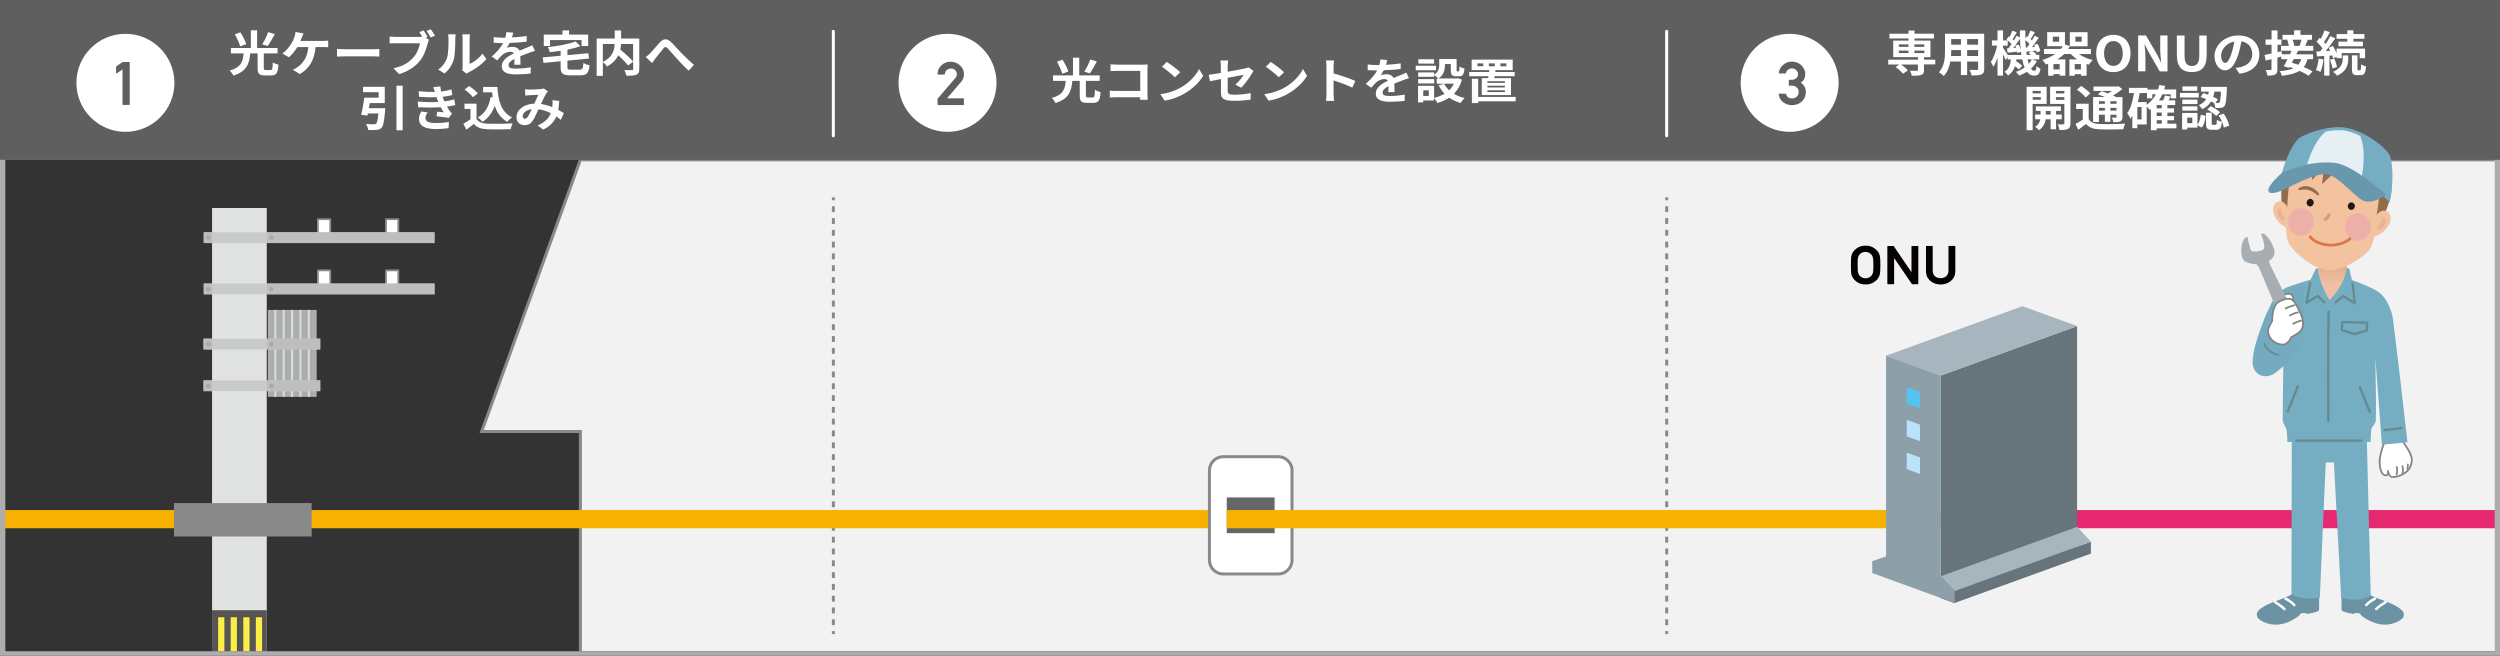 <?xml version="1.0" encoding="UTF-8"?> <svg xmlns="http://www.w3.org/2000/svg" xmlns:xlink="http://www.w3.org/1999/xlink" id="uuid-f2770f20-c7b5-4fb2-a979-8716a502b103" data-name="レイヤー 4" viewBox="0 0 412.26 108.13"><rect x="0" y="0" width="412.26" height="108.13" fill="#333333" stroke="none"/><defs><style> .uuid-ade816d8-2d76-418e-b12b-df41780822fa { fill: #658a8f; } .uuid-4c18df99-53ea-419b-aae5-543cc77563ec { fill: #acadae; } .uuid-2f1a78fe-cfec-46ee-b361-6a63df34fa3c { fill: #db7449; } .uuid-3c4741c7-7cea-42f8-8864-177d2b0edb69 { fill: #a7adb0; } .uuid-318033e7-a51c-43c5-ae6c-f856085d1070 { fill: #040000; } .uuid-31a01789-27f7-4ce7-bfac-6b646049c658 { fill: #e62871; } .uuid-10400f94-edcb-40dc-a899-9944e92c8fe6 { fill: #6b93a4; } .uuid-5c3e55c6-0a97-435a-9233-474c18a1956d { fill: #f2f2f2; } .uuid-b27aaf61-cca4-4b53-be0f-734587557263 { fill: #fff; } .uuid-ff627c17-07bc-42eb-acfa-e7a4c09f7720 { fill: #eab393; } .uuid-e36c4379-c3ad-48aa-bff9-7d46cfa6fadd { fill: #dadbdb; } .uuid-25beaa79-7a82-427f-80fd-933c499352d2 { fill: #bae3f9; } .uuid-5e147fb9-864d-4fbc-b8a3-ed5896f24fcb { fill: none; } .uuid-14953df5-7c6f-4eb8-80fb-e07057a84440 { fill: #936c4c; } .uuid-a3826283-b99d-49a6-8419-a696711ae9a1 { fill: #e5eff4; } .uuid-847259b8-fbcd-4fdf-a919-f9d2692d375b { fill: #67747c; } .uuid-43a6f82c-f173-4db0-a2ad-74c22277fb15 { fill: #adadad; } .uuid-86728907-eaef-423f-93f4-a49e395e43e7 { fill: #8d9fa9; } .uuid-715f3ef5-fb63-4d1c-9dcb-b361f792b856 { fill: #231815; } .uuid-fff91952-5345-43b5-8b2f-82e1e1f16a77 { fill: #666; } .uuid-341e0a7c-ae41-4a6e-98fe-6b120a9fe434 { fill: #ecb0a9; } .uuid-b1aec4e3-5c84-4a43-8dfe-0e3c882c0002 { fill: #54c3f1; } .uuid-91e203ab-980a-47e4-90ee-e2d584b26063 { fill: #75adc2; } .uuid-3be6b694-63cd-4952-9512-d83f217ef050 { fill: #c9caca; } .uuid-ae0012ff-f601-4207-a9c2-29f0abe63171 { fill: #838384; } .uuid-72406107-a6f6-454a-8f16-97455fc87b6c { fill: #e0e1e1; } .uuid-9e0b7cde-1cbc-43bb-8005-a70f3fd62fe7 { fill: #faef46; } .uuid-09dbc7c7-cc93-4635-99b2-5d7e2af668a8 { fill: #575554; } .uuid-c15ece7c-c7d6-4356-b2b4-3763550a9051 { fill: #bdbebe; } .uuid-ad6577fd-4722-4c60-923e-5cc366b5fe7f { fill: #75abc0; } .uuid-c55a2340-853b-4120-839a-6f8464f39df7 { fill: #5f5f5f; } .uuid-eaa51005-884b-44dd-9778-6340515a92e4 { fill: #6998ad; } .uuid-b29bf941-c907-4cab-b45c-7a6866da7664 { fill: #f2c39e; } .uuid-b6cde45b-64af-472c-9abc-ba50a4703bbe { fill: url(#uuid-f565f331-e23a-4e09-8559-50433ee06738); } .uuid-668f7332-bb27-496d-84e0-e5a9f6d7e8c2 { fill: #f8b100; } .uuid-235645be-6b62-49ba-a4e5-782f9ee21755 { fill: #a8a9a9; } .uuid-eca9233c-578a-43f9-aede-c0b98fafe2bc { fill: #a7b6be; } .uuid-e1a549d7-d33f-480e-b7cd-d88f25f16bbf { clip-path: url(#uuid-5cb7008e-d72a-44cd-a9bd-d1c000557440); } .uuid-609a244b-413b-420d-b58a-469aaef795bb { fill: #dd9873; } .uuid-08241491-a414-4bad-ab92-4f9c08e72021 { fill: #898989; } .uuid-770d9191-e6ac-43b6-9ddd-54a7e96d7722 { fill: #64898d; } </style><clipPath id="uuid-5cb7008e-d72a-44cd-a9bd-d1c000557440"><rect class="uuid-5e147fb9-864d-4fbc-b8a3-ed5896f24fcb" y="26.39" width="412.26" height="81.01"></rect></clipPath><linearGradient id="uuid-f565f331-e23a-4e09-8559-50433ee06738" x1="384.6" y1="42.97" x2="384.6" y2="46.76" gradientUnits="userSpaceOnUse"><stop offset="0" stop-color="#dfaf87"></stop><stop offset=".42" stop-color="#e4b38f"></stop><stop offset="1" stop-color="#f0bfa4"></stop></linearGradient></defs><g class="uuid-e1a549d7-d33f-480e-b7cd-d88f25f16bbf"><g><g><path class="uuid-318033e7-a51c-43c5-ae6c-f856085d1070" d="M312.78,42.72c0-.38,0-.69.02-.93.01-.24.03-.41.04-.52.02-.11.05-.21.09-.32.04-.1.09-.2.15-.3h0c.16-.28.42-.54.78-.78.36-.24.81-.36,1.35-.36s.98.12,1.34.36c.36.25.63.51.79.78.11.2.19.4.23.61.02.11.04.28.05.52.01.24.02.55.02.93,0,.74-.02,1.23-.07,1.45-.02.11-.05.22-.09.32-.04.1-.08.2-.14.29-.16.28-.43.54-.79.78-.37.24-.81.36-1.34.36s-.98-.12-1.35-.36c-.36-.24-.62-.5-.78-.78h0c-.06-.1-.11-.2-.15-.3-.04-.1-.07-.2-.09-.31-.02-.11-.03-.29-.04-.53-.01-.24-.02-.55-.02-.93ZM313.9,42.72c0,.31,0,.57.01.78,0,.2.03.35.05.45.02.09.06.18.1.27.04.09.09.17.15.23.1.12.23.22.39.31.16.08.36.13.59.13s.42-.04.59-.13c.16-.09.29-.19.39-.31.13-.15.21-.31.25-.5.05-.18.07-.59.07-1.23,0-.31,0-.57-.02-.78-.01-.2-.03-.35-.06-.45-.02-.09-.05-.18-.1-.27-.04-.09-.09-.17-.15-.24-.05-.05-.1-.11-.17-.16-.07-.05-.14-.1-.22-.14-.08-.04-.17-.07-.27-.1s-.2-.04-.32-.04c-.23,0-.43.04-.59.13-.16.09-.29.19-.39.3-.06.07-.11.15-.15.24-.04.09-.08.18-.1.27-.03.1-.04.25-.05.45,0,.2-.01.46-.01.77Z"></path><path class="uuid-318033e7-a51c-43c5-ae6c-f856085d1070" d="M318.85,45.87s-.06-.02-.06-.05v-6.2s.02-.05.06-.05h.95s.03,0,.05.03l2.92,4.29v-4.27s.02-.05.06-.05h1.01s.06.02.06.05v6.2s-.02.05-.06.05h-.95s-.03,0-.05-.03l-2.93-4.29v4.27s-.02.05-.05.05h-1.01Z"></path><path class="uuid-318033e7-a51c-43c5-ae6c-f856085d1070" d="M325.16,39.61s.02-.05.06-.05h1.01s.05.02.05.05v4c0,.42.12.73.37.94.25.22.56.32.93.32s.67-.11.92-.32.38-.53.38-.94v-4s.02-.05.06-.05h1.01s.06.02.06.05v4.1c0,.66-.24,1.2-.71,1.6-.47.4-1.04.6-1.71.6s-1.25-.2-1.71-.6c-.47-.4-.71-.94-.71-1.6v-4.1Z"></path></g><g><polygon class="uuid-5c3e55c6-0a97-435a-9233-474c18a1956d" points="95.71 26.35 95.71 26.36 79.43 71.16 95.71 71.16 95.71 109.91 412.26 109.91 412.26 26.35 95.71 26.35"></polygon><path class="uuid-08241491-a414-4bad-ab92-4f9c08e72021" d="M412.51,110.16H95.46v-38.75h-16.38l.12-.34,16.26-44.76v-.21h.25s316.8-.01,316.8-.01v84.06ZM95.96,109.66h316.05V26.6H95.89l-16.1,44.31h16.17v38.75Z"></path></g><g><rect class="uuid-4c18df99-53ea-419b-aae5-543cc77563ec" x="44.17" y="51.11" width="8.05" height="14.33"></rect><rect class="uuid-e36c4379-c3ad-48aa-bff9-7d46cfa6fadd" x="45.23" y="51.11" width=".35" height="14.33"></rect><rect class="uuid-e36c4379-c3ad-48aa-bff9-7d46cfa6fadd" x="46.61" y="51.11" width=".35" height="14.33"></rect><rect class="uuid-e36c4379-c3ad-48aa-bff9-7d46cfa6fadd" x="47.99" y="51.11" width=".35" height="14.33"></rect><rect class="uuid-e36c4379-c3ad-48aa-bff9-7d46cfa6fadd" x="49.37" y="51.11" width=".35" height="14.33"></rect><rect class="uuid-e36c4379-c3ad-48aa-bff9-7d46cfa6fadd" x="50.75" y="51.11" width=".35" height="14.33"></rect><g><rect class="uuid-b27aaf61-cca4-4b53-be0f-734587557263" x="52.42" y="36.13" width="2.04" height="2.45"></rect><path class="uuid-08241491-a414-4bad-ab92-4f9c08e72021" d="M54.46,38.74h-2.04c-.09,0-.15-.07-.15-.15v-2.45c0-.09.07-.15.15-.15h2.04c.09,0,.15.07.15.15v2.45c0,.09-.07.15-.15.15ZM52.57,38.43h1.74v-2.14h-1.74v2.14Z"></path></g><g><rect class="uuid-b27aaf61-cca4-4b53-be0f-734587557263" x="63.65" y="36.13" width="2.04" height="2.45"></rect><path class="uuid-08241491-a414-4bad-ab92-4f9c08e72021" d="M65.69,38.74h-2.04c-.09,0-.15-.07-.15-.15v-2.45c0-.09.07-.15.15-.15h2.04c.09,0,.15.07.15.15v2.45c0,.09-.07.15-.15.15ZM63.8,38.43h1.73v-2.14h-1.73v2.14Z"></path></g><rect class="uuid-72406107-a6f6-454a-8f16-97455fc87b6c" x="34.97" y="34.3" width="9.02" height="108.2"></rect><rect class="uuid-09dbc7c7-cc93-4635-99b2-5d7e2af668a8" x="34.97" y="100.62" width="9.02" height="18.57"></rect><rect class="uuid-9e0b7cde-1cbc-43bb-8005-a70f3fd62fe7" x="38.04" y="101.79" width="1.03" height="16.24"></rect><rect class="uuid-9e0b7cde-1cbc-43bb-8005-a70f3fd62fe7" x="35.97" y="101.79" width="1.03" height="16.24"></rect><rect class="uuid-9e0b7cde-1cbc-43bb-8005-a70f3fd62fe7" x="40.12" y="101.79" width="1.03" height="16.24"></rect><rect class="uuid-9e0b7cde-1cbc-43bb-8005-a70f3fd62fe7" x="42.19" y="101.79" width="1.03" height="16.24"></rect><rect class="uuid-3be6b694-63cd-4952-9512-d83f217ef050" x="33.6" y="38.31" width="38.02" height="1.77"></rect><g><rect class="uuid-b27aaf61-cca4-4b53-be0f-734587557263" x="52.42" y="44.57" width="2.04" height="2.45"></rect><path class="uuid-08241491-a414-4bad-ab92-4f9c08e72021" d="M54.46,47.18h-2.04c-.09,0-.15-.07-.15-.15v-2.45c0-.09.07-.15.15-.15h2.04c.09,0,.15.07.15.15v2.45c0,.09-.07.15-.15.15ZM52.57,46.87h1.74v-2.14h-1.74v2.14Z"></path></g><g><rect class="uuid-b27aaf61-cca4-4b53-be0f-734587557263" x="63.65" y="44.57" width="2.04" height="2.45"></rect><path class="uuid-08241491-a414-4bad-ab92-4f9c08e72021" d="M65.69,47.18h-2.04c-.09,0-.15-.07-.15-.15v-2.45c0-.09.07-.15.15-.15h2.04c.09,0,.15.07.15.15v2.45c0,.09-.07.15-.15.15ZM63.8,46.87h1.73v-2.14h-1.73v2.14Z"></path></g><rect class="uuid-3be6b694-63cd-4952-9512-d83f217ef050" x="33.6" y="46.76" width="38.02" height="1.77"></rect><rect class="uuid-c15ece7c-c7d6-4356-b2b4-3763550a9051" x="44" y="38.31" width="27.67" height="1.77"></rect><rect class="uuid-c15ece7c-c7d6-4356-b2b4-3763550a9051" x="44" y="46.76" width="27.67" height="1.77"></rect><rect class="uuid-c15ece7c-c7d6-4356-b2b4-3763550a9051" x="33.6" y="38.31" width="1.4" height="1.77"></rect><rect class="uuid-c15ece7c-c7d6-4356-b2b4-3763550a9051" x="33.6" y="46.76" width="1.4" height="1.77"></rect><rect class="uuid-3be6b694-63cd-4952-9512-d83f217ef050" x="33.6" y="55.85" width="19.21" height="1.77"></rect><rect class="uuid-3be6b694-63cd-4952-9512-d83f217ef050" x="33.6" y="62.73" width="19.21" height="1.77"></rect><rect class="uuid-c15ece7c-c7d6-4356-b2b4-3763550a9051" x="44.02" y="55.85" width="8.79" height="1.77"></rect><rect class="uuid-c15ece7c-c7d6-4356-b2b4-3763550a9051" x="44.02" y="62.73" width="8.79" height="1.77"></rect><rect class="uuid-c15ece7c-c7d6-4356-b2b4-3763550a9051" x="33.54" y="55.85" width="1.45" height="1.77"></rect><rect class="uuid-c15ece7c-c7d6-4356-b2b4-3763550a9051" x="33.54" y="62.73" width="1.45" height="1.77"></rect><path class="uuid-235645be-6b62-49ba-a4e5-782f9ee21755" d="M34.72,39.18c0,.21-.17.38-.38.38s-.38-.17-.38-.38.17-.38.38-.38.38.17.38.38Z"></path><path class="uuid-235645be-6b62-49ba-a4e5-782f9ee21755" d="M34.72,47.66c0,.21-.17.38-.38.38s-.38-.17-.38-.38.17-.38.38-.38.38.17.38.38Z"></path><path class="uuid-235645be-6b62-49ba-a4e5-782f9ee21755" d="M34.72,56.76c0,.21-.17.38-.38.38s-.38-.17-.38-.38.17-.38.38-.38.38.17.38.38Z"></path><path class="uuid-235645be-6b62-49ba-a4e5-782f9ee21755" d="M34.72,63.65c0,.21-.17.38-.38.38s-.38-.17-.38-.38.17-.38.38-.38.38.17.38.38Z"></path><path class="uuid-235645be-6b62-49ba-a4e5-782f9ee21755" d="M45.13,39.18c0,.21-.17.38-.38.38s-.38-.17-.38-.38.17-.38.38-.38.38.17.38.38Z"></path><path class="uuid-235645be-6b62-49ba-a4e5-782f9ee21755" d="M45.13,47.66c0,.21-.17.38-.38.38s-.38-.17-.38-.38.17-.38.38-.38.38.17.38.38Z"></path><path class="uuid-235645be-6b62-49ba-a4e5-782f9ee21755" d="M45.13,56.76c0,.21-.17.38-.38.38s-.38-.17-.38-.38.17-.38.38-.38.38.17.38.38Z"></path><path class="uuid-235645be-6b62-49ba-a4e5-782f9ee21755" d="M45.13,63.65c0,.21-.17.38-.38.38s-.38-.17-.38-.38.17-.38.38-.38.38.17.38.38Z"></path></g><g><rect class="uuid-08241491-a414-4bad-ab92-4f9c08e72021" x="137.18" y="104.07" width=".49" height=".49"></rect><path class="uuid-08241491-a414-4bad-ab92-4f9c08e72021" d="M137.67,103.1h-.49v-.97h.49v.97ZM137.67,101.15h-.49v-.97h.49v.97ZM137.67,99.21h-.49v-.97h.49v.97ZM137.67,97.26h-.49v-.97h.49v.97ZM137.67,95.32h-.49v-.97h.49v.97ZM137.67,93.37h-.49v-.97h.49v.97ZM137.67,91.42h-.49v-.97h.49v.97ZM137.67,89.48h-.49v-.97h.49v.97ZM137.67,87.53h-.49v-.97h.49v.97ZM137.67,85.58h-.49v-.97h.49v.97ZM137.67,83.64h-.49v-.97h.49v.97ZM137.67,81.69h-.49v-.97h.49v.97ZM137.67,79.74h-.49v-.97h.49v.97ZM137.67,77.8h-.49v-.97h.49v.97ZM137.67,75.85h-.49v-.97h.49v.97ZM137.67,73.91h-.49v-.97h.49v.97ZM137.67,71.96h-.49v-.97h.49v.97ZM137.67,70.01h-.49v-.97h.49v.97ZM137.67,68.07h-.49v-.97h.49v.97ZM137.67,66.12h-.49v-.97h.49v.97ZM137.67,64.17h-.49v-.97h.49v.97ZM137.67,62.23h-.49v-.97h.49v.97ZM137.67,60.28h-.49v-.97h.49v.97ZM137.67,58.34h-.49v-.97h.49v.97ZM137.67,56.39h-.49v-.97h.49v.97ZM137.67,54.44h-.49v-.97h.49v.97ZM137.67,52.5h-.49v-.97h.49v.97ZM137.67,50.55h-.49v-.97h.49v.97ZM137.67,48.6h-.49v-.97h.49v.97ZM137.67,46.66h-.49v-.97h.49v.97ZM137.67,44.71h-.49v-.97h.49v.97ZM137.67,42.76h-.49v-.97h.49v.97ZM137.67,40.82h-.49v-.97h.49v.97ZM137.67,38.87h-.49v-.97h.49v.97ZM137.67,36.93h-.49v-.97h.49v.97ZM137.67,34.98h-.49v-.97h.49v.97Z"></path><rect class="uuid-08241491-a414-4bad-ab92-4f9c08e72021" x="137.18" y="32.54" width=".49" height=".49"></rect></g><g><rect class="uuid-08241491-a414-4bad-ab92-4f9c08e72021" x="274.6" y="104.07" width=".49" height=".49"></rect><path class="uuid-08241491-a414-4bad-ab92-4f9c08e72021" d="M275.09,103.1h-.49v-.97h.49v.97ZM275.09,101.15h-.49v-.97h.49v.97ZM275.09,99.21h-.49v-.97h.49v.97ZM275.09,97.26h-.49v-.97h.49v.97ZM275.09,95.32h-.49v-.97h.49v.97ZM275.09,93.37h-.49v-.97h.49v.97ZM275.09,91.42h-.49v-.97h.49v.97ZM275.09,89.48h-.49v-.97h.49v.97ZM275.09,87.53h-.49v-.97h.49v.97ZM275.09,85.58h-.49v-.97h.49v.97ZM275.09,83.64h-.49v-.97h.49v.97ZM275.09,81.69h-.49v-.97h.49v.97ZM275.09,79.74h-.49v-.97h.49v.97ZM275.09,77.8h-.49v-.97h.49v.97ZM275.09,75.85h-.49v-.97h.49v.97ZM275.09,73.91h-.49v-.97h.49v.97ZM275.09,71.96h-.49v-.97h.49v.97ZM275.09,70.01h-.49v-.97h.49v.97ZM275.09,68.07h-.49v-.97h.49v.97ZM275.09,66.12h-.49v-.97h.49v.97ZM275.09,64.17h-.49v-.97h.49v.97ZM275.09,62.23h-.49v-.97h.49v.97ZM275.09,60.28h-.49v-.97h.49v.97ZM275.09,58.34h-.49v-.97h.49v.97ZM275.09,56.39h-.49v-.97h.49v.97ZM275.09,54.44h-.49v-.97h.49v.97ZM275.09,52.5h-.49v-.97h.49v.97ZM275.09,50.55h-.49v-.97h.49v.97ZM275.09,48.6h-.49v-.97h.49v.97ZM275.09,46.66h-.49v-.97h.49v.97ZM275.09,44.71h-.49v-.97h.49v.97ZM275.09,42.76h-.49v-.97h.49v.97ZM275.09,40.82h-.49v-.97h.49v.97ZM275.09,38.87h-.49v-.97h.49v.97ZM275.09,36.93h-.49v-.97h.49v.97ZM275.09,34.98h-.49v-.97h.49v.97Z"></path><rect class="uuid-08241491-a414-4bad-ab92-4f9c08e72021" x="274.6" y="32.54" width=".49" height=".49"></rect></g><rect class="uuid-668f7332-bb27-496d-84e0-e5a9f6d7e8c2" x=".45" y="84.11" width="201.85" height="3"></rect><rect class="uuid-08241491-a414-4bad-ab92-4f9c08e72021" x="28.69" y="82.96" width="22.7" height="5.51"></rect><g><g><rect class="uuid-b27aaf61-cca4-4b53-be0f-734587557263" x="199.43" y="75.31" width="13.63" height="19.34" rx="2.28" ry="2.28"></rect><path class="uuid-08241491-a414-4bad-ab92-4f9c08e72021" d="M210.78,94.9h-9.06c-1.4,0-2.53-1.14-2.53-2.53v-14.78c0-1.4,1.14-2.53,2.53-2.53h9.06c1.4,0,2.53,1.14,2.53,2.53v14.78c0,1.4-1.14,2.53-2.53,2.53ZM201.72,75.56c-1.12,0-2.03.91-2.03,2.03v14.78c0,1.12.91,2.03,2.03,2.03h9.06c1.12,0,2.03-.91,2.03-2.03v-14.78c0-1.12-.91-2.03-2.03-2.03h-9.06Z"></path></g><rect class="uuid-fff91952-5345-43b5-8b2f-82e1e1f16a77" x="202.3" y="82.03" width="7.89" height="5.89"></rect></g><rect class="uuid-668f7332-bb27-496d-84e0-e5a9f6d7e8c2" x="202.3" y="84.11" width="122.09" height="3"></rect><rect class="uuid-31a01789-27f7-4ce7-bfac-6b646049c658" x="338.67" y="84.11" width="73.6" height="3"></rect><g><polygon class="uuid-715f3ef5-fb63-4d1c-9dcb-b361f792b856" points="320.03 98.61 322.31 99.44 322.31 97.47 320.03 95.03 320.03 98.61"></polygon><polygon class="uuid-847259b8-fbcd-4fdf-a919-f9d2692d375b" points="342.52 90.46 320.03 98.61 320.03 61.93 342.52 53.77 342.52 90.46"></polygon><polygon class="uuid-847259b8-fbcd-4fdf-a919-f9d2692d375b" points="344.8 91.29 322.31 99.44 322.31 97.47 344.8 89.32 344.8 91.29"></polygon><polygon class="uuid-eca9233c-578a-43f9-aede-c0b98fafe2bc" points="344.8 89.32 322.31 97.47 320.03 95.03 342.52 86.88 344.8 89.32"></polygon><polygon class="uuid-eca9233c-578a-43f9-aede-c0b98fafe2bc" points="320.03 61.93 311.02 58.65 333.51 50.49 342.52 53.77 320.03 61.93"></polygon><polygon class="uuid-86728907-eaef-423f-93f4-a49e395e43e7" points="320.03 95.03 320.03 61.93 311.02 58.65 311.02 91.75 308.74 92.53 308.74 94.5 322.31 99.44 322.31 97.47 320.03 95.03"></polygon><polygon class="uuid-b1aec4e3-5c84-4a43-8dfe-0e3c882c0002" points="316.62 67.35 314.43 66.56 314.43 63.83 316.62 64.62 316.62 67.35"></polygon><polygon class="uuid-25beaa79-7a82-427f-80fd-933c499352d2" points="316.62 72.76 314.43 71.96 314.43 69.23 316.62 70.03 316.62 72.76"></polygon><polygon class="uuid-25beaa79-7a82-427f-80fd-933c499352d2" points="316.62 78.16 314.43 77.37 314.43 74.64 316.62 75.43 316.62 78.16"></polygon></g></g></g><path class="uuid-43a6f82c-f173-4db0-a2ad-74c22277fb15" d="M412.26,108.13H0V25.58h412.26v82.55ZM.88,107.4h410.51V26.31H.88v81.09Z"></path><rect class="uuid-c55a2340-853b-4120-839a-6f8464f39df7" width="412.26" height="26.35"></rect><g><path class="uuid-b27aaf61-cca4-4b53-be0f-734587557263" d="M44.63,11.55c.27,0,.33-.18.36-1.26.22.16.67.32.93.38-.1,1.4-.36,1.77-1.21,1.77h-1.02c-.97,0-1.21-.3-1.21-1.21v-2.42h-1.22c-.15,1.68-.54,2.96-2.78,3.66-.11-.26-.38-.64-.62-.83,1.96-.54,2.19-1.53,2.31-2.83h-2.09v-.9h3.29v-2.92h1.03v2.92h3.37v.9h-2.27v2.41c0,.28.04.33.33.33h.79ZM39.6,7.64c-.13-.52-.51-1.34-.88-1.98l.92-.33c.38.6.81,1.39.96,1.94l-.99.37ZM45.31,5.63c-.38.71-.81,1.48-1.18,1.97l-.89-.31c.36-.54.78-1.37.98-2l1.09.34Z"></path><path class="uuid-b27aaf61-cca4-4b53-be0f-734587557263" d="M49.78,6.17c-.07.17-.15.38-.24.58h3.69c.22,0,.61,0,.89-.06v1.1c-.32-.03-.69-.03-.89-.03h-1.2c-.15,2.12-1.04,3.55-2.59,4.46l-1.16-.73c.31-.11.61-.28.81-.44.9-.64,1.61-1.62,1.75-3.29h-1.81c-.34.58-.87,1.26-1.39,1.68l-1.07-.61c.61-.42,1.16-1.14,1.48-1.65.24-.37.39-.78.5-1.09.1-.26.16-.58.18-.82l1.33.25c-.1.2-.21.48-.28.65Z"></path><path class="uuid-b27aaf61-cca4-4b53-be0f-734587557263" d="M56.95,8.12h4.6c.4,0,.78-.03,1-.05v1.26c-.21,0-.64-.04-1-.04h-4.6c-.49,0-1.06.02-1.38.04v-1.26c.31.02.93.05,1.38.05Z"></path><path class="uuid-b27aaf61-cca4-4b53-be0f-734587557263" d="M70.51,6.09l-.32.12.55.34c-.09.15-.15.38-.19.55-.21.78-.57,2.02-1.29,2.91-.77.96-1.91,1.75-3.44,2.21l-.93-.96c1.7-.37,2.66-1.06,3.36-1.88.57-.66.89-1.57,1-2.25h-3.98c-.39,0-.8.02-1.02.03v-1.13c.25.03.74.06,1.02.06h3.96c.1,0,.25,0,.4-.02-.15-.26-.32-.54-.48-.78l.7-.27c.22.3.5.77.66,1.06ZM71.73,5.89l-.71.29c-.19-.33-.45-.78-.68-1.08l.71-.26c.21.29.52.78.69,1.06Z"></path><path class="uuid-b27aaf61-cca4-4b53-be0f-734587557263" d="M73.71,9.57c.24-.69.25-2.2.25-3.17,0-.32-.03-.54-.08-.74h1.26s-.06.39-.06.73c0,.94-.03,2.63-.26,3.44-.26.9-.8,1.69-1.52,2.29l-1.04-.65c.75-.5,1.21-1.23,1.46-1.91ZM76.29,11.01v-4.66c0-.36-.06-.66-.07-.69h1.28s-.06.34-.06.7v4.18c.69-.28,1.54-.91,2.11-1.69l.66.88c-.71.86-1.94,1.73-2.9,2.18-.19.1-.29.18-.37.24l-.72-.55c.03-.15.07-.38.07-.59Z"></path><path class="uuid-b27aaf61-cca4-4b53-be0f-734587557263" d="M84.43,6.17c.81-.04,1.67-.11,2.42-.23v.93c-.82.11-1.88.18-2.8.2-.15.3-.32.58-.49.82.22-.1.68-.16.97-.16.52,0,.95.21,1.14.62.45-.19.8-.33,1.16-.47.33-.14.63-.26.95-.42l.43.93c-.27.07-.73.23-1.02.34-.38.14-.87.32-1.39.54,0,.45.03,1.04.03,1.41h-1.03c.03-.24.03-.62.04-.98-.64.34-.98.66-.98,1.06,0,.44.4.56,1.24.56.73,0,1.68-.09,2.43-.22l-.03,1.03c-.56.07-1.62.14-2.42.14-1.34,0-2.34-.3-2.34-1.34s1.03-1.66,2-2.13c-.13-.2-.36-.27-.6-.27-.48,0-1.01.26-1.34.55-.26.24-.5.53-.8.88l-.92-.64c.9-.78,1.51-1.49,1.89-2.21h-.11c-.35,0-.98-.02-1.45-.05v-.94c.44.06,1.07.1,1.51.1h.41c.09-.32.15-.63.17-.92l1.13.09c-.04.2-.1.46-.21.8Z"></path><path class="uuid-b27aaf61-cca4-4b53-be0f-734587557263" d="M95.6,11.48c.46,0,.54-.17.61-1.1.23.17.7.33,1.01.39-.14,1.29-.45,1.65-1.53,1.65h-1.65c-1.25,0-1.59-.3-1.59-1.33v-.99l-2.83.28-.12-.92,2.95-.27v-.81c-.61.09-1.22.16-1.8.22-.03-.24-.18-.62-.3-.83,1.67-.18,3.47-.5,4.56-.94l.8.78c-.62.23-1.36.42-2.14.58v.9l3.45-.32.12.88-3.57.35v1.08c0,.36.08.41.58.41h1.46ZM90.71,7.59h-1.04v-1.88h3.09v-.7h1.08v.7h3.15v1.88h-1.09v-.98h-5.2v.98Z"></path><path class="uuid-b27aaf61-cca4-4b53-be0f-734587557263" d="M105.42,11.39c0,.51-.11.78-.47.93-.35.15-.9.17-1.66.17-.03-.27-.19-.7-.33-.94.5.02,1.08.02,1.24.02.16,0,.21-.05.21-.19v-1.2l-.84.61c-.34-.44-.98-1.09-1.61-1.67-.33.67-.91,1.33-1.84,1.84-.15-.19-.46-.53-.71-.7v2.25h-1.02v-6.16h2.98v-1.33h1.05v1.33h3v5.05ZM99.41,10.21c1.62-.78,1.91-1.97,1.95-2.95h-1.95v2.95ZM102.41,7.26c-.02.3-.05.59-.12.9.73.62,1.64,1.43,2.11,1.98v-2.89h-1.99Z"></path><path class="uuid-b27aaf61-cca4-4b53-be0f-734587557263" d="M107.22,8.77c.39-.38,1.05-1.21,1.58-1.78.6-.63,1.16-.69,1.78-.12.58.53,1.27,1.35,1.77,1.86.55.56,1.28,1.28,2.09,1.96l-.88.96c-.62-.54-1.34-1.32-1.88-1.91-.53-.59-1.17-1.35-1.58-1.77-.3-.31-.46-.27-.71.02-.34.4-.95,1.19-1.32,1.65-.2.26-.39.55-.54.76l-1.04-1c.26-.18.47-.37.73-.62Z"></path><path class="uuid-b27aaf61-cca4-4b53-be0f-734587557263" d="M63.53,17.84s0,.26-.03.39c-.14,1.77-.29,2.54-.59,2.85-.24.24-.48.31-.85.34-.3.03-.82.03-1.34.02-.03-.3-.18-.72-.38-1,.51.05,1.06.06,1.29.06.17,0,.27-.02.38-.1.18-.14.29-.64.39-1.69h-1.74c-.03.13-.05.25-.08.36l-1.03-.15c.2-.75.41-1.9.52-2.81h2.37v-.91h-2.58v-.89h3.59v2.69h-2.48c-.04.28-.09.57-.15.84h2.7ZM66.4,14.13v7.35h-1.02v-7.35h1.02Z"></path><path class="uuid-b27aaf61-cca4-4b53-be0f-734587557263" d="M72.26,16.78c-.04-.1-.08-.19-.11-.28-.07-.18-.12-.34-.17-.47-.8.04-1.81.02-2.88-.07l-.06-.92c1.02.11,1.89.14,2.68.12-.08-.26-.17-.51-.27-.79l1.15-.12c.04.29.09.57.15.84.59-.07,1.14-.18,1.69-.34l.14.92c-.47.12-1.01.22-1.58.3.04.13.09.26.13.38.04.11.09.23.15.36.7-.08,1.21-.22,1.63-.32l.17.94c-.39.1-.86.18-1.37.25.15.26.29.5.45.71.11.15.23.27.38.41l-.52.74c-.48-.09-1.4-.19-2.03-.26l.09-.76c.36.03.82.07,1.08.1-.18-.28-.34-.56-.48-.83-1.05.06-2.43.06-3.72,0l-.06-.94c1.28.11,2.43.12,3.38.06ZM70.15,19.46c0,.59.6.83,1.73.83.81,0,1.54-.06,2.15-.18l-.06,1.02c-.6.1-1.38.15-2.08.15-1.71,0-2.77-.47-2.79-1.62-.02-.51.17-.9.37-1.29l1.06.19c-.21.26-.38.54-.38.89Z"></path><path class="uuid-b27aaf61-cca4-4b53-be0f-734587557263" d="M78.58,19.62c.35.54.99.75,1.88.78,1,.04,2.93.02,4.07-.06-.11.22-.27.69-.32.96-1.03.05-2.75.06-3.77.02-1.05-.04-1.75-.26-2.31-.89-.38.31-.75.62-1.22.96l-.5-.99c.37-.2.8-.46,1.17-.74v-1.69h-.98v-.87h1.98v2.51ZM77.99,16.03c-.27-.38-.87-.91-1.38-1.26l.75-.58c.51.34,1.14.83,1.43,1.21l-.8.63ZM81.25,16.04c-.03-.26-.07-.54-.09-.81h-1.49v-.9h2.35c.13,2.26.64,4.19,2.42,5.02-.24.16-.61.5-.8.73-1.05-.58-1.68-1.5-2.05-2.62-.43,1.14-1.08,2.02-2.01,2.63-.15-.18-.55-.55-.79-.72,1.2-.66,1.86-1.85,2.12-3.38l.33.05Z"></path><path class="uuid-b27aaf61-cca4-4b53-be0f-734587557263" d="M87.3,14.77c.49,0,1.4-.04,1.8-.07.21,0,.44-.06.58-.11l.68.5c-.12.12-.22.22-.29.34-.22.34-.55,1.04-.86,1.72.67.1,1.3.29,1.86.51,0-.1.02-.18.03-.27.03-.31.03-.63,0-.87l1.12.12c-.03.54-.08,1.03-.16,1.48.36.19.67.38.92.54l-.5,1.11c-.22-.19-.47-.38-.74-.56-.38.9-1.03,1.61-2.17,2.17l-.91-.7c1.29-.52,1.89-1.28,2.17-2.01-.61-.31-1.29-.55-2.03-.65-.31.68-.67,1.48-.97,1.92-.34.48-.75.7-1.34.7-.75,0-1.32-.49-1.32-1.3,0-1.24,1.21-2.18,2.93-2.25.24-.53.49-1.07.68-1.45-.34.02-1.08.04-1.47.06-.17,0-.47.03-.69.06l-.04-1.03c.23.02.52.04.71.04ZM86.55,19.58c.17,0,.29-.08.45-.28.22-.3.45-.8.69-1.3-.96.14-1.5.68-1.5,1.18,0,.26.16.4.36.4Z"></path></g><circle class="uuid-b27aaf61-cca4-4b53-be0f-734587557263" cx="20.68" cy="13.66" r="8.08"></circle><path class="uuid-c55a2340-853b-4120-839a-6f8464f39df7" d="M20.26,17.31s-.06-.02-.06-.06v-5.8c-.16.11-.32.22-.48.33s-.32.22-.48.33c-.03.02-.05.02-.07,0s-.03-.03-.03-.06v-1.06s0-.01,0-.02.01-.02.02-.02l1.08-.73h1.09s.06.02.06.06v6.96s-.02.06-.06.06h-1.07Z"></path><g><path class="uuid-b27aaf61-cca4-4b53-be0f-734587557263" d="M180.2,16.07c.27,0,.33-.18.36-1.26.22.16.67.32.93.38-.1,1.4-.36,1.77-1.21,1.77h-1.02c-.97,0-1.21-.3-1.21-1.21v-2.42h-1.22c-.15,1.68-.54,2.96-2.78,3.66-.11-.26-.38-.64-.62-.83,1.96-.54,2.19-1.53,2.31-2.83h-2.09v-.9h3.29v-2.92h1.03v2.92h3.37v.9h-2.27v2.41c0,.28.04.33.33.33h.79ZM175.17,12.16c-.13-.52-.51-1.34-.88-1.98l.92-.33c.38.6.81,1.39.96,1.94l-.99.37ZM180.88,10.14c-.38.71-.81,1.48-1.18,1.97l-.89-.31c.36-.54.78-1.37.98-2l1.09.34Z"></path><path class="uuid-b27aaf61-cca4-4b53-be0f-734587557263" d="M184.19,10.66h4.31c.25,0,.61,0,.75-.02,0,.18-.03.5-.03.74v4.14c0,.28.02.7.03.94h-1.24c0-.13,0-.26,0-.42h-3.9c-.33,0-.82.02-1.1.05v-1.14c.3.02.69.05,1.07.05h3.95v-3.31h-3.84c-.36,0-.82.02-1.06.03v-1.11c.32.03.76.05,1.05.05Z"></path><path class="uuid-b27aaf61-cca4-4b53-be0f-734587557263" d="M194.62,14.49c1.46-.81,2.58-2.03,3.12-3.11l.67,1.13c-.65,1.08-1.79,2.18-3.17,2.96-.86.49-1.97.94-3.18,1.13l-.72-1.06c1.33-.18,2.45-.58,3.28-1.05ZM194.62,11.91l-.87.83c-.45-.45-1.52-1.32-2.14-1.73l.8-.8c.6.38,1.71,1.21,2.21,1.7Z"></path><path class="uuid-b27aaf61-cca4-4b53-be0f-734587557263" d="M201.33,13.04c-.76.14-1.44.27-1.8.35l-.21-1.05c.4-.05,1.16-.17,2-.31v-1.14c0-.26-.03-.67-.07-.92h1.28c-.03.25-.08.65-.08.92v.94c1.25-.22,2.45-.45,2.83-.54.24-.05.45-.1.61-.18l.82.59c-.08.11-.21.3-.28.44-.38.66-1.16,1.76-1.77,2.33l-.94-.52c.57-.47,1.13-1.2,1.37-1.62-.27.06-1.42.26-2.64.5v2.12c0,.5.15.67,1.1.67s1.85-.11,2.7-.27l-.03,1.09c-.71.1-1.74.18-2.65.18-1.95,0-2.23-.44-2.23-1.38v-2.18Z"></path><path class="uuid-b27aaf61-cca4-4b53-be0f-734587557263" d="M211.75,14.49c1.46-.81,2.58-2.03,3.12-3.11l.67,1.13c-.65,1.08-1.79,2.18-3.17,2.96-.86.49-1.97.94-3.18,1.13l-.72-1.06c1.33-.18,2.45-.58,3.28-1.05ZM211.75,11.91l-.87.83c-.45-.45-1.52-1.32-2.14-1.73l.8-.8c.6.38,1.71,1.21,2.21,1.7Z"></path><path class="uuid-b27aaf61-cca4-4b53-be0f-734587557263" d="M218.74,10.93c0-.28-.03-.68-.08-.96h1.33c-.03.28-.08.63-.08.96v1.18c1.15.31,2.79.88,3.58,1.24l-.49,1.1c-.88-.43-2.17-.9-3.09-1.19v2.26c0,.23.04.79.08,1.12h-1.33c.05-.32.08-.8.08-1.12v-4.6Z"></path><path class="uuid-b27aaf61-cca4-4b53-be0f-734587557263" d="M228.56,10.68c.81-.04,1.67-.11,2.42-.23v.93c-.82.11-1.88.18-2.8.2-.15.3-.32.58-.49.82.22-.1.68-.16.97-.16.52,0,.95.21,1.14.62.45-.19.8-.33,1.16-.47.33-.14.63-.26.95-.42l.43.93c-.27.07-.73.23-1.02.34-.38.14-.87.32-1.39.54,0,.45.03,1.04.03,1.41h-1.03c.03-.24.03-.62.04-.98-.64.34-.98.66-.98,1.06,0,.44.4.56,1.24.56.73,0,1.68-.09,2.43-.22l-.03,1.03c-.56.07-1.62.14-2.42.14-1.34,0-2.34-.3-2.34-1.34s1.03-1.66,2-2.13c-.13-.2-.36-.27-.6-.27-.48,0-1.01.26-1.34.55-.26.24-.5.53-.8.88l-.92-.64c.9-.78,1.51-1.49,1.89-2.21h-.11c-.35,0-.98-.02-1.45-.05v-.94c.44.06,1.07.1,1.51.1h.41c.09-.32.15-.63.17-.92l1.13.09c-.04.2-.1.46-.21.8Z"></path><path class="uuid-b27aaf61-cca4-4b53-be0f-734587557263" d="M236.81,11.59h-3.35v-.75h3.35v.75ZM241.08,13.14c-.27.97-.73,1.73-1.32,2.33.5.3,1.1.54,1.76.69-.22.2-.51.58-.66.82-.72-.2-1.34-.5-1.88-.87-.57.38-1.23.66-1.96.87-.1-.23-.34-.61-.53-.82v.41h-1.79v.31h-.86v-2.73h2.65v1.99c.64-.15,1.22-.38,1.73-.69-.39-.4-.72-.86-.98-1.38l.87-.26h-1.19v-.86h.29c-.15-.16-.51-.45-.71-.58v.3h-2.64v-.73h2.64v.38c.74-.47.83-1.1.83-1.64v-.95h2.87v1.79c0,.22.02.25.11.25h.21c.11,0,.15-.1.15-.8.19.14.58.27.83.34-.09.99-.31,1.27-.88,1.27h-.5c-.69,0-.88-.25-.88-1.04v-.97h-.96v.14c0,.75-.17,1.66-1.06,2.23h3.01l.17-.04.67.23ZM236.5,13.76h-2.64v-.71h2.64v.71ZM236.48,10.49h-2.59v-.72h2.59v.72ZM235.61,14.9h-.91v.92h.91v-.92ZM238.13,13.8c.21.4.49.76.83,1.08.33-.31.6-.67.8-1.08h-1.64Z"></path><path class="uuid-b27aaf61-cca4-4b53-be0f-734587557263" d="M245.41,12.88c.02-.1.03-.2.05-.31h-3.18v-.7h3.28l.03-.31h-2.91v-1.73h6.77v1.73h-2.84l-.04.31h3.21v.7h-3.31l-.06.31h2.76v2.8h-4.82v-2.8h1.08ZM249.94,16.71h-6.18v.29h-1.04v-4h1.04v2.99h6.18v.72ZM244.59,10.45h-.95v.47h.95v-.47ZM248.16,13.39h-2.88v.27h2.88v-.27ZM248.16,14.14h-2.88v.28h2.88v-.28ZM248.16,14.89h-2.88v.29h2.88v-.29ZM245.52,10.93h.97v-.47h-.97v.47ZM247.42,10.93h.99v-.47h-.99v.47Z"></path></g><circle class="uuid-b27aaf61-cca4-4b53-be0f-734587557263" cx="156.25" cy="13.66" r="8.08"></circle><path class="uuid-c55a2340-853b-4120-839a-6f8464f39df7" d="M154.66,17.3s-.06-.02-.06-.06v-.95l2.93-3.42h0c.11-.12.18-.24.21-.34s.05-.21.05-.31c0-.22-.09-.44-.26-.63-.17-.2-.41-.29-.71-.29-.27,0-.51.09-.71.26-.1.08-.17.18-.22.3-.05.12-.08.25-.1.39,0,.02,0,.03-.02.04-.01,0-.03.01-.04.01h-1.07s-.06-.02-.06-.06c0-.58.22-1.07.63-1.46.42-.4.92-.6,1.5-.6.63,0,1.16.2,1.59.61h0c.43.4.64.88.64,1.45,0,.24-.04.47-.12.68-.08.21-.19.4-.34.58h0c-.2.23-.39.46-.59.68-.19.22-.38.45-.57.67-.19.22-.38.45-.58.67-.19.22-.39.45-.59.69h2.72s.06.02.06.06v.99s-.02.06-.06.06h-4.25Z"></path><g><path class="uuid-b27aaf61-cca4-4b53-be0f-734587557263" d="M319.11,10.62h-1.84v.94c0,.46-.1.67-.46.8-.35.12-.87.13-1.55.13-.04-.26-.19-.59-.32-.83.45.02.99.02,1.14.02.14,0,.19-.04.19-.14v-.9h-2.78c.43.29.9.68,1.13.97l-.81.56c-.23-.32-.77-.8-1.22-1.12l.62-.41h-1.83v-.8h4.9v-.42h-4.08v-2.72h2.52v-.36h-3.14v-.78h3.14v-.53h.99v.53h3.21v.78h-3.21v.36h2.63v2.72h-1.05v.42h1.84v.8ZM313.13,7.73h1.58v-.41h-1.58v.41ZM313.13,8.75h1.58v-.41h-1.58v.41ZM315.69,7.32v.41h1.63v-.41h-1.63ZM317.33,8.34h-1.63v.41h1.63v-.41Z"></path><path class="uuid-b27aaf61-cca4-4b53-be0f-734587557263" d="M327.21,11.35c0,.51-.12.77-.46.91-.35.16-.87.18-1.64.17-.03-.26-.2-.66-.33-.91.48.02,1.04.02,1.2.02.16,0,.22-.05.22-.19v-1.2h-1.81v2.23h-1.03v-2.23h-1.75c-.15.87-.46,1.75-1.08,2.38-.16-.18-.57-.5-.8-.62.93-.96,1.01-2.38,1.01-3.5v-2.85h6.46v5.81ZM323.37,9.24v-.98h-1.61v.14c0,.26,0,.54-.03.84h1.64ZM321.76,6.44v.93h1.61v-.93h-1.61ZM326.2,6.44h-1.81v.93h1.81v-.93ZM326.2,9.24v-.98h-1.81v.98h1.81Z"></path><path class="uuid-b27aaf61-cca4-4b53-be0f-734587557263" d="M335.89,10.07c-.25.46-.57.88-.97,1.24.17.24.36.37.57.37s.29-.15.33-.78c.19.18.46.34.66.43-.15.9-.39,1.14-1.06,1.14-.48,0-.86-.23-1.17-.64-.39.26-.83.46-1.29.63-.11-.18-.36-.46-.53-.61.54-.18,1.02-.42,1.43-.72-.16-.38-.29-.83-.39-1.34h-.97c0,.1-.03.21-.04.3.38.23.8.52,1.02.74l-.55.63c-.15-.15-.39-.35-.66-.54-.2.61-.53,1.14-1.14,1.54-.11-.19-.37-.49-.57-.62.75-.47.97-1.23,1.05-2.04h-.53v-.36l-.34.47c-.08-.24-.26-.61-.43-.96v3.52h-.91v-2.95c-.2.58-.43,1.12-.68,1.5-.09-.25-.29-.59-.43-.81.45-.63.85-1.74,1.04-2.69h-.85v-.86h.92v-1.65h.91v1.65h.76c-.06-.06-.13-.1-.19-.15l.38-.52.15.1c.15-.34.33-.74.42-1.03l.75.27c-.24.38-.49.82-.69,1.14.08.07.15.14.21.21.17-.27.32-.54.44-.78l.57.26c0-.38-.02-.76-.02-1.15h.9c0,.45,0,.88,0,1.3l.25-.34.14.1c.16-.33.33-.73.42-1.02l.76.26c-.24.4-.49.83-.7,1.14.08.07.15.14.22.21.16-.26.32-.54.44-.77l.69.32c-.34.5-.75,1.09-1.13,1.56l.51-.03c-.04-.11-.09-.22-.15-.33l.57-.19c.2.38.39.87.45,1.18l-.61.24c-.02-.09-.03-.2-.07-.31l-.63.08c.25.15.51.35.65.5l-.16.14h.65v.74h-1.2l.8.28ZM333.33,9.06c-.02-.17-.04-.34-.07-.52l-.58.22c0-.07-.02-.15-.03-.24-.56.06-1.09.12-1.57.17l-.14-.7.26-.02c.16-.21.34-.45.51-.7-.16-.18-.4-.41-.63-.59v.85h-.78v.34c.18.25.59.86.8,1.2h2.23ZM332.9,7.35c.14.27.27.62.33.9-.06-.58-.1-1.2-.12-1.84-.34.5-.74,1.06-1.11,1.5l.46-.03c-.04-.13-.09-.25-.14-.36l.57-.17ZM334.25,7.84c.14-.17.28-.37.43-.58-.18-.21-.44-.45-.68-.65,0,.43.03.84.07,1.24l.19-.02ZM334.94,9.06c-.13-.1-.27-.21-.41-.3l.38-.31c-.27.02-.51.06-.75.08l-.05-.22c.03.26.06.51.1.75h.73ZM334.35,9.8c.06.26.13.51.2.73.2-.22.37-.46.5-.73h-.69Z"></path><path class="uuid-b27aaf61-cca4-4b53-be0f-734587557263" d="M342.84,8.91c.6.45,1.4.8,2.27.99-.22.18-.5.54-.64.76-.13-.03-.26-.07-.38-.11v1.94h-.93v-.26h-1.02v.26h-.89v-2.7h1.27c-.38-.26-.73-.55-1.01-.88h-1.11c-.33.33-.71.62-1.13.88h1.31v2.69h-.92v-.26h-1.03v.26h-.88v-1.98c-.12.05-.24.09-.37.13-.12-.2-.4-.57-.6-.73.8-.25,1.52-.58,2.12-1h-1.83v-.83h2.76c.12-.14.23-.3.33-.45h-2.57v-2.32h2.93v2.04l.8.26v-2.29h2.93v2.32h-2.93c-.08.15-.17.3-.27.45h3.75v.83h-1.98ZM339.56,6.05h-1.04v.83h1.04v-.83ZM339.65,10.57h-1.03v.88h1.03v-.88ZM343.15,11.45v-.88h-1.02v.88h1.02ZM342.24,6.88h1.04v-.83h-1.04v.83Z"></path><path class="uuid-b27aaf61-cca4-4b53-be0f-734587557263" d="M345.67,8.8c0-1.93,1.16-3.05,2.83-3.05s2.83,1.13,2.83,3.05-1.16,3.09-2.83,3.09-2.83-1.18-2.83-3.09ZM350.05,8.8c0-1.27-.6-2.03-1.54-2.03s-1.54.76-1.54,2.03.6,2.07,1.54,2.07,1.54-.81,1.54-2.07Z"></path><path class="uuid-b27aaf61-cca4-4b53-be0f-734587557263" d="M352.59,5.85h1.29l1.84,3.16.63,1.28h.04c-.06-.62-.16-1.4-.16-2.07v-2.37h1.2v5.92h-1.28l-1.83-3.17-.64-1.27h-.04c.06.64.15,1.38.15,2.06v2.37h-1.2v-5.92Z"></path><path class="uuid-b27aaf61-cca4-4b53-be0f-734587557263" d="M358.97,9.12v-3.26h1.27v3.37c0,1.23.46,1.65,1.2,1.65s1.23-.42,1.23-1.65v-3.37h1.22v3.26c0,1.97-.9,2.77-2.45,2.77s-2.46-.81-2.46-2.77Z"></path><path class="uuid-b27aaf61-cca4-4b53-be0f-734587557263" d="M369.3,12.15l-.64-.95c.33-.03.56-.08.8-.13,1.1-.24,1.95-.98,1.95-2.14,0-1.1-.64-1.93-1.8-2.11-.12.68-.27,1.42-.51,2.17-.51,1.62-1.25,2.61-2.18,2.61s-1.74-.98-1.74-2.33c0-1.85,1.71-3.42,3.93-3.42s3.46,1.38,3.46,3.12-1.1,2.88-3.26,3.19ZM366.95,10.36c.36,0,.69-.5,1.04-1.58.2-.59.36-1.27.45-1.93-1.41.27-2.17,1.44-2.17,2.32,0,.81.34,1.2.68,1.2Z"></path><path class="uuid-b27aaf61-cca4-4b53-be0f-734587557263" d="M378.95,8.38c-.09.18-.18.38-.28.58h2.76v.8h-.92c-.14.52-.33.94-.61,1.29.56.24,1.08.49,1.44.72l-.64.71c-.36-.25-.91-.53-1.51-.8-.67.42-1.6.66-2.89.82-.08-.26-.23-.59-.38-.77.98-.08,1.72-.22,2.27-.46-.21-.08-.43-.16-.63-.22l-.09.14-.88-.26c.2-.32.42-.74.63-1.17h-1.03v-.43c-.21.06-.43.12-.64.18v1.9c0,.47-.09.73-.36.87-.28.16-.69.19-1.28.19-.03-.26-.15-.66-.28-.93.33.02.69.02.8,0,.1,0,.15-.03.15-.15v-1.64l-.95.24-.21-.92c.33-.06.73-.15,1.17-.25v-1.44h-.99v-.87h.99v-1.5h.98v1.5h.66v.87h-.66v1.22l.65-.16.07.51h1.34c.09-.2.18-.39.26-.58h-1.74v-.81h1.28c-.04-.3-.14-.68-.25-.98l.17-.03h-.95v-.8h1.91v-.76h1.04v.76h1.91v.8h-.7c-.14.37-.28.72-.41,1.01h1.32v.81h-2.48ZM378.25,9.75c-.1.2-.21.4-.32.59.33.1.69.22,1.06.34.22-.25.39-.56.5-.94h-1.24ZM378.07,6.56c.13.34.24.74.26,1h-.03s.9,0,.9,0c.12-.29.25-.69.33-1.01h-1.45Z"></path><path class="uuid-b27aaf61-cca4-4b53-be0f-734587557263" d="M383.15,9.81c-.08.76-.27,1.55-.5,2.06-.17-.11-.54-.26-.75-.34.25-.47.37-1.18.44-1.85l.81.13ZM384.14,9.16v3.31h-.87v-3.25l-1.19.09-.1-.82.62-.03c.13-.14.26-.3.39-.47-.24-.36-.63-.79-.98-1.12l.5-.64c.06.06.13.11.2.17.24-.44.48-.98.62-1.38l.88.29c-.3.55-.65,1.18-.97,1.63.1.1.2.22.27.31.3-.45.57-.9.77-1.29l.83.36c-.47.67-1.05,1.46-1.59,2.1l.75-.04c-.09-.18-.18-.35-.27-.51l.72-.28c.22.36.44.79.59,1.18v-.75h4.7v1.58h-.89v-.85h-2.96v.85h-.85v-.24l-.59.26c-.03-.14-.08-.3-.13-.47l-.43.03ZM384.93,9.65c.21.44.39,1.02.44,1.41l-.75.23c-.04-.39-.21-.98-.39-1.44l.71-.2ZM386.31,9.14h.92v.64c0,.82-.23,1.98-1.82,2.7-.15-.19-.47-.46-.69-.63,1.4-.62,1.6-1.5,1.6-2.09v-.62ZM387.08,6.4h-1.77v-.78h1.77v-.62h1.01v.62h1.81v.78h-1.81v.46h1.56v.77h-4.03v-.77h1.46v-.46ZM389.18,11.59c.12,0,.16-.13.18-.99.18.15.56.29.81.35-.09,1.14-.32,1.44-.9,1.44h-.55c-.73,0-.88-.26-.88-1.05v-2.21h.92v2.21c0,.22.02.25.13.25h.29Z"></path><path class="uuid-b27aaf61-cca4-4b53-be0f-734587557263" d="M335.19,17.14v4.33h-.99v-7.16h3.3v2.83h-2.3ZM335.19,14.99v.41h1.34v-.41h-1.34ZM336.54,16.45v-.43h-1.34v.43h1.34ZM339.05,19.67v1.65h-.89v-1.65h-.82c-.08.55-.37,1.33-1.1,1.79-.15-.17-.45-.42-.65-.54.55-.32.79-.84.87-1.25h-.86v-.78h.9v-.6h-.78v-.75h4.13v.75h-.8v.6h.94v.78h-.94ZM338.16,18.9v-.6h-.8v.6h.8ZM341.42,20.36c0,.49-.09.75-.4.9-.31.16-.75.18-1.4.18-.03-.26-.17-.7-.31-.94.39.02.8.02.93,0,.14,0,.18-.05.18-.16v-3.2h-2.35v-2.85h3.36v6.05ZM339.03,14.99v.41h1.39v-.41h-1.39ZM340.42,16.47v-.45h-1.39v.45h1.39Z"></path><path class="uuid-b27aaf61-cca4-4b53-be0f-734587557263" d="M344.44,19.66c.33.54.92.76,1.8.79,1.02.04,3.05.02,4.22-.07-.12.22-.27.66-.32.93-1.05.05-2.87.06-3.91.02-1.03-.04-1.7-.27-2.22-.89-.39.31-.8.62-1.28.96l-.47-.95c.37-.19.8-.46,1.2-.73v-1.74h-1.09v-.87h2.06v2.55ZM343.93,16.08c-.27-.38-.91-.94-1.43-1.3l.7-.61c.52.34,1.18.85,1.49,1.23l-.76.68ZM346.12,20.12h-.96v-4.12h1.92c-.39-.17-.8-.33-1.15-.46l.66-.51c.3.1.66.23,1.01.38.24-.13.47-.28.68-.42h-3.05v-.72h3.93l.2-.05.61.46c-.43.38-.97.76-1.52,1.08.19.09.37.17.51.25h1.04v3.29c0,.38-.08.58-.35.71-.27.14-.64.14-1.16.14-.03-.23-.14-.54-.25-.74.27,0,.57,0,.65,0,.1,0,.13-.04.13-.12v-.37h-1.01v1.17h-.91v-1.17h-.98v1.2ZM346.12,16.69v.43h.98v-.43h-.98ZM347.11,18.24v-.45h-.98v.45h.98ZM349.02,16.69h-1.01v.43h1.01v-.43ZM349.02,18.24v-.45h-1.01v.45h1.01Z"></path><path class="uuid-b27aaf61-cca4-4b53-be0f-734587557263" d="M358.91,21.16h-3.26v.31h-.96v-3.49c-.06.05-.13.1-.19.14-.09-.12-.31-.36-.5-.54v2.94h-1.55v.62h-.82v-2.02c-.09.15-.2.3-.31.44-.09-.22-.36-.7-.54-.9.6-.8.92-2.01,1.12-3.31h-.83v-.86h3.06v.27h1.74c.08-.24.16-.49.22-.74l.96.16c-.05.2-.11.39-.17.58h1.98v1.46h-.9v-.66h-1.39c-.15.36-.34.69-.55,1h.69c.12-.27.24-.57.3-.81l.92.18c-.1.22-.21.42-.33.62h1.1v.78h-1.29v.54h1.1v.7h-1.1v.57h1.1v.69h-1.1v.57h1.49v.78ZM353.15,17.64h-.69v2.05h.69v-2.05ZM354,17.28c.63-.44,1.15-1.03,1.52-1.73h-.6v.66h-.87v-.86h-1.21c-.08.5-.18,1-.3,1.48h1.45v.46ZM356.48,17.33h-.84v.54h.84v-.54ZM356.48,18.56h-.84v.57h.84v-.57ZM355.65,20.39h.84v-.57h-.84v.57Z"></path><path class="uuid-b27aaf61-cca4-4b53-be0f-734587557263" d="M362.59,16.08h-3.11v-.75h3.11v.75ZM362.37,20.56c.32-.4.47-1.03.55-1.65l.8.19c-.08.71-.24,1.47-.66,1.94l-.69-.39v.39h-1.69v.31h-.84v-2.73h2.53v1.93ZM362.36,17.16h-2.49v-.73h2.49v.73ZM359.87,17.53h2.49v.71h-2.49v-.71ZM362.34,14.97h-2.44v-.72h2.44v.72ZM361.52,19.39h-.84v.92h.84v-.92ZM363.32,15.35c.26.07.53.17.8.26.05-.17.09-.34.13-.5h-1.28v-.79h4.25s0,.24,0,.35c-.09,1.81-.17,2.55-.4,2.81-.16.2-.33.27-.57.3-.21.03-.56.04-.92.03-.02-.26-.11-.61-.24-.83-.15-.09-.3-.18-.47-.26-.31.51-.77.96-1.47,1.3-.1-.21-.37-.52-.57-.67.59-.26.98-.62,1.23-1.01-.32-.13-.64-.25-.94-.34l.47-.66ZM365.35,20.59c.16,0,.2-.1.22-.84.17.14.57.28.83.34-.09,1.05-.34,1.31-.95,1.31h-.7c-.8,0-.97-.26-.97-1.06v-1.75h.94v1.74c0,.22.02.25.17.25h.45ZM364.56,17.5c.55.26,1.21.67,1.53,1.02l-.63.61c-.29-.33-.94-.78-1.49-1.07l.59-.55ZM365.17,15.11c-.05.29-.12.58-.21.86.3.14.57.27.78.4l-.41.62c.18,0,.33,0,.41,0,.11,0,.19-.02.26-.1.12-.13.19-.6.25-1.78h-1.07ZM366.68,18.73c.45.61.81,1.42.93,1.98l-.9.34c-.08-.55-.44-1.4-.86-2.02l.82-.3Z"></path></g><circle class="uuid-b27aaf61-cca4-4b53-be0f-734587557263" cx="295.12" cy="13.66" r="8.08"></circle><path class="uuid-c55a2340-853b-4120-839a-6f8464f39df7" d="M295.04,14.15s-.06-.02-.06-.06v-.87s.02-.06.06-.06h.37c.34,0,.61-.09.8-.26.19-.17.29-.39.29-.67,0-.26-.1-.48-.3-.67-.2-.19-.44-.28-.73-.28-.21,0-.41.07-.6.2-.19.13-.31.33-.37.59,0,.01-.01.02-.02.03-.01,0-.02.01-.03.01h-1.07s-.03,0-.04-.02c-.01-.01-.02-.03-.01-.04.04-.5.26-.94.68-1.32.41-.38.89-.57,1.43-.57.34,0,.64.05.92.16s.52.27.72.47c.2.21.35.43.46.67s.16.49.16.74c0,.28-.06.55-.17.81-.06.12-.13.23-.23.33s-.21.2-.34.29c.28.19.49.41.62.67.14.28.21.56.21.85,0,.66-.22,1.19-.67,1.6-.44.39-.99.59-1.65.59-.26,0-.51-.04-.74-.12-.23-.08-.45-.2-.67-.35-.21-.16-.38-.35-.5-.58-.13-.22-.22-.49-.26-.79,0-.04.01-.06.06-.06h1.07s.04.01.06.04c.04.11.1.22.16.31.06.09.13.17.22.24s.18.12.29.15c.11.04.24.05.38.05.27,0,.52-.09.74-.28.22-.18.32-.43.32-.77s-.11-.59-.32-.77c-.22-.19-.47-.28-.76-.28h-.45Z"></path><path class="uuid-b27aaf61-cca4-4b53-be0f-734587557263" d="M137.42,22.64c-.14,0-.25-.11-.25-.25V5.17c0-.14.11-.25.25-.25s.25.11.25.25v17.22c0,.14-.11.25-.25.25Z"></path><path class="uuid-b27aaf61-cca4-4b53-be0f-734587557263" d="M274.84,22.64c-.14,0-.25-.11-.25-.25V5.17c0-.14.11-.25.25-.25s.25.11.25.25v17.22c0,.14-.11.25-.25.25Z"></path><g><g><g><g><g><path class="uuid-b27aaf61-cca4-4b53-be0f-734587557263" d="M393.07,70.65l.06,2.42s-.66,1.79-.72,2.91c-.03.54.08,2.45,1.08,2.42.39-.01.31-.76.31-.76,0,0,.12.89.57.99.48.1,1.65-.13,2.6-.94.58-.5.79-1.5.76-1.96-.08-.99-.72-1.72-1.35-2.77l-.3-2.45-3,.14Z"></path><path class="uuid-ae0012ff-f601-4207-a9c2-29f0abe63171" d="M394.62,78.8c-.11,0-.2,0-.28-.03-.23-.05-.39-.25-.49-.46-.02.03-.04.06-.06.09-.08.09-.18.13-.29.14,0,0-.02,0-.03,0-.24,0-.44-.09-.62-.27-.55-.56-.61-1.85-.59-2.3.06-1.07.64-2.69.72-2.93l-.06-2.39c0-.08.06-.15.14-.15l3-.14c.09,0,.14.05.15.13l.29,2.42c.14.24.28.46.42.67.47.73.88,1.35.94,2.15.04.45-.17,1.53-.81,2.08-.84.72-1.85,1-2.44,1ZM393.79,77.5c.07,0,.13.05.14.13.03.21.18.81.46.87.4.09,1.52-.09,2.47-.91.56-.48.74-1.45.71-1.84-.06-.72-.44-1.32-.89-2.01-.14-.22-.29-.45-.44-.7,0-.02-.02-.04-.02-.06l-.28-2.32-2.72.13.05,2.28s0,.04,0,.05c0,.02-.66,1.78-.71,2.87-.03.49.06,1.64.5,2.08.12.13.27.19.43.18.03,0,.06-.01.08-.04.1-.11.1-.43.09-.56,0-.08.05-.15.13-.16,0,0,.01,0,.02,0Z"></path></g><path class="uuid-ae0012ff-f601-4207-a9c2-29f0abe63171" d="M395.2,78.41s-.05,0-.07-.02c-.07-.04-.1-.13-.06-.2.14-.27.08-.93.04-1.16-.01-.08.04-.15.12-.17.08-.01.15.04.17.12.01.1.13.94-.07,1.34-.03.05-.08.08-.13.08Z"></path><path class="uuid-ae0012ff-f601-4207-a9c2-29f0abe63171" d="M396.17,78.16s-.03,0-.05,0c-.08-.03-.12-.11-.09-.19.18-.51.02-1.05.01-1.05-.02-.08.02-.16.1-.18.08-.03.16.02.18.1,0,.03.2.64-.02,1.24-.02.06-.08.1-.14.1Z"></path><path class="uuid-ae0012ff-f601-4207-a9c2-29f0abe63171" d="M397,77.49s-.02,0-.03,0c-.08-.02-.13-.1-.11-.17.09-.44.05-.71.05-.71-.01-.08.04-.15.12-.17.08-.01.16.04.17.12,0,.01.05.32-.05.82-.01.07-.08.12-.14.12Z"></path></g><g><path class="uuid-10400f94-edcb-40dc-a899-9944e92c8fe6" d="M378.66,96.19s-.23.82-.23,1.43c-.47.45-1.28.82-2.66,1.32-.81.29-3.35,1.2-3.59,2.18-.07.28.05.57.1.75.59.57,1.25.9,2.21,1.07,2.25.39,4.18-1.04,4.67-1.43.32-.77,1.4-.27,1.4-.27,0,0,1.63-.29,1.85-.59.07-.09-.02-4.39-.02-4.39l-3.73-.07Z"></path><path class="uuid-b27aaf61-cca4-4b53-be0f-734587557263" d="M378.34,99.98c-.06,0-.12-.02-.16-.07-.45-.54-1.37-1.02-1.38-1.02-.1-.05-.14-.18-.09-.28.05-.1.18-.14.28-.09.04.02,1,.53,1.5,1.12.07.09.06.22-.03.29-.04.03-.09.05-.13.05Z"></path><path class="uuid-b27aaf61-cca4-4b53-be0f-734587557263" d="M376.71,100.65c-.06,0-.11-.02-.15-.07-.51-.54-1.47-1.08-1.48-1.09-.1-.06-.14-.18-.08-.28.06-.1.18-.14.28-.08.04.02,1.03.58,1.59,1.17.08.08.07.21-.01.29-.04.04-.09.06-.14.06Z"></path></g><g><path class="uuid-10400f94-edcb-40dc-a899-9944e92c8fe6" d="M389.9,96.19s.23.82.23,1.43c.47.45,1.28.82,2.66,1.32.81.29,3.35,1.2,3.59,2.18.07.28-.02.53-.1.75-.59.57-1.25.9-2.21,1.07-2.25.39-4.18-1.04-4.67-1.43-.32-.77-1.4-.27-1.4-.27,0,0-1.63-.29-1.85-.59-.07-.09.02-4.39.02-4.39l3.73-.07Z"></path><path class="uuid-b27aaf61-cca4-4b53-be0f-734587557263" d="M390.21,99.98s-.09-.02-.13-.05c-.09-.07-.1-.2-.03-.29.5-.6,1.46-1.1,1.5-1.12.1-.05.23-.01.28.09.05.1.01.23-.09.28,0,0-.93.49-1.38,1.02-.04.05-.1.07-.16.07Z"></path><path class="uuid-b27aaf61-cca4-4b53-be0f-734587557263" d="M391.85,100.65c-.05,0-.1-.02-.14-.06-.08-.08-.09-.21-.01-.29.55-.59,1.54-1.14,1.59-1.17.1-.06.22-.02.28.08.06.1.02.23-.08.28,0,0-.98.54-1.48,1.09-.04.04-.1.07-.15.07Z"></path></g><path class="uuid-91e203ab-980a-47e4-90ee-e2d584b26063" d="M377.93,71.6l-.06,26.4s1.54,1.1,4.68.57c.02-.84.98-22.32.98-22.32h1.34s1.14,21.26,1.2,22.34c3.48.88,4.87-.44,4.87-.44l-.66-26.53-12.35-.02Z"></path><g><path class="uuid-b6cde45b-64af-472c-9abc-ba50a4703bbe" d="M382.33,42.54l-.04,3.55s.22.11-1.05.95c-1.71,1.14,3.84,3.64,3.84,3.64l3.21-3.46-1.27-1.13-.04-3.66-4.64.11Z"></path><path class="uuid-91e203ab-980a-47e4-90ee-e2d584b26063" d="M391.72,59.25l1.07,14.09,4.21-.41c-.26-2.35-1.86-16.27-2.37-20.15-.17-1.32-.92-3.75-2.71-4.83-1.29-.78-4.08-1.78-4.08-1.78,0,0-.34-1.35-.46-1.92-.1-.02-.27-.03-.41-.05-.11,1.62-1.4,3.93-2.8,5.28-.78-1.1-1.58-3.14-1.87-4.52,0-.17.02-.62,0-.72-.08,0-.22.01-.39.04-.22.44-.3.65-.87,1.82-.66.17-3.34,1.07-3.77,1.22-.82.29-2.37,1.45-3.08,3.63-.67,2.06,1.21,3.1,2.41,5.78-.07,2.83-.19,10.55-.18,12.43,0,.7.59,1.29.65,1.78.16,1.31.11,1.94.11,1.94h13.76s-.05-.64.09-2.03c.04-.44.73-.96.75-1.56.09-2.51-.05-7.9-.08-10.04Z"></path><path class="uuid-ade816d8-2d76-418e-b12b-df41780822fa" d="M380.36,50.13s-.07-.01-.11-.03c-.06-.04-.09-.12-.08-.19.01-.09.34-2.17.62-3.29.03-.1.13-.16.23-.14.1.03.17.13.14.23-.2.81-.44,2.16-.55,2.84l1.48-.9c.08-.04.17-.04.23.02l1.12,1.05c.08.07.08.19,0,.27-.07.08-.19.08-.27,0l-1.02-.95-1.71,1.05s-.07.03-.1.03Z"></path><path class="uuid-ade816d8-2d76-418e-b12b-df41780822fa" d="M383.95,69.6c-.11,0-.19-.08-.19-.19,0-.13-.08-12.9.04-18.06,0-.11.09-.19.2-.19.11,0,.19.09.19.2-.12,5.15-.04,17.92-.04,18.04,0,.11-.08.19-.19.19h0Z"></path><path class="uuid-ade816d8-2d76-418e-b12b-df41780822fa" d="M388.3,50.2s-.07,0-.1-.03l-1.79-1.12-1.16.96c-.08.07-.2.06-.27-.03-.07-.08-.06-.2.03-.27l1.27-1.05c.06-.05.15-.06.22-.01l1.58.99c-.06-.69-.2-2.14-.33-2.84-.02-.1.05-.2.15-.22.1-.02.2.05.22.15.18.95.36,3.17.37,3.26,0,.07-.03.14-.09.18-.03.02-.07.03-.1.03Z"></path></g><path class="uuid-ade816d8-2d76-418e-b12b-df41780822fa" d="M377.28,68.02s-.05,0-.07-.01c-.1-.04-.15-.15-.11-.25l1.66-4.15c.04-.1.15-.15.25-.11.1.04.15.15.11.25l-1.66,4.15c-.03.07-.1.12-.18.12Z"></path><path class="uuid-ade816d8-2d76-418e-b12b-df41780822fa" d="M390.81,68.16c-.08,0-.15-.05-.18-.12l-1.66-4.15c-.04-.1,0-.21.11-.25.1-.04.21,0,.25.11l1.66,4.15c.04.1,0,.21-.11.25-.02,0-.05.01-.07.01Z"></path><path class="uuid-ade816d8-2d76-418e-b12b-df41780822fa" d="M389.43,72.85h-10.75c-.11,0-.19-.09-.19-.19s.09-.19.19-.19h10.75c.11,0,.19.09.19.19s-.09.19-.19.19Z"></path><path class="uuid-ade816d8-2d76-418e-b12b-df41780822fa" d="M393.21,71.12c-.1,0-.18-.07-.19-.17-.01-.11.06-.2.17-.21l2.93-.36.05.38-2.93.36s-.02,0-.02,0Z"></path><path class="uuid-ade816d8-2d76-418e-b12b-df41780822fa" d="M388.21,55.28s-.04,0-.06,0l-2.03-.67c-.08-.03-.14-.11-.13-.19l.09-1.32c0-.1.11-.19.2-.18l4.07.1c.05,0,.1.02.14.06.04.04.05.09.05.14l-.06,1.31c0,.08-.06.15-.14.18l-2.07.56s-.03,0-.05,0ZM386.38,54.29l1.83.6,1.88-.51.05-.98-3.69-.1-.07.98Z"></path></g><g><path class="uuid-ad6577fd-4722-4c60-923e-5cc366b5fe7f" d="M371.47,59.8c.01,2.01,2.12,3.01,3.93,1.54,1.04-.85,1.7-1.4,2.55-2.41.89-1.05,1.75-2.4,1.75-2.4l.32-9.09-.21-.64s-2.9.53-4.09,1.74c-.78.8-1.72,2.45-2.33,4.05-1.08,2.83-1.94,5.33-1.93,7.2Z"></path><path class="uuid-770d9191-e6ac-43b6-9ddd-54a7e96d7722" d="M375.7,58.64s-.02,0-.03,0c-2.17-.55-2.41-1.89-2.42-1.94-.01-.08.04-.15.12-.16.07-.01.15.04.16.11h0s.23,1.22,2.21,1.72c.07.02.12.09.1.17-.02.06-.07.1-.13.1Z"></path><g><g><path class="uuid-b27aaf61-cca4-4b53-be0f-734587557263" d="M377.96,48.66c.37.38.21,1.13-.35,1.66-.56.53-1.31.66-1.68.27-.37-.38-.21-1.13.35-1.66.56-.53,1.31-.66,1.68-.27Z"></path><path class="uuid-ae0012ff-f601-4207-a9c2-29f0abe63171" d="M376.5,50.96c-.28,0-.51-.09-.68-.27-.42-.44-.26-1.28.36-1.87.62-.59,1.46-.71,1.88-.27h0c.42.44.26,1.28-.36,1.87-.29.28-.64.46-.99.52-.07.01-.15.02-.21.02ZM377.38,48.58c-.32,0-.69.16-1,.45-.5.48-.66,1.13-.35,1.46.14.15.37.21.64.17.29-.05.58-.2.83-.44.5-.48.66-1.13.34-1.46-.11-.12-.28-.18-.47-.18Z"></path></g><path class="uuid-3c4741c7-7cea-42f8-8864-177d2b0edb69" d="M370.61,39.05s.42,2.04.62,2.29c.2.25,1.8.15,2.09-.32.29-.47-.47-2.45-.47-2.45,0,0,.35-.05.44-.05.81.42,2.07,2.56,1.74,3.5-.25.71-.86.99-.86.99l.13.56,5.08,10.31-2.2,1.32s-3.7-8.75-4.63-11.02c-.11-.26-.35-.51-.39-.58,0,0-1.62-.13-2.08-.59-.46-.47-.55-1.44-.46-2.26.04-.36.24-1.18.52-1.43.14-.12.46-.26.46-.26Z"></path><g><g><path class="uuid-b27aaf61-cca4-4b53-be0f-734587557263" d="M374.01,54.48c0-.38.7-1.6.7-1.6,0,0-.07-2.6,1.15-3.18,1.22-.58,2.12-.83,2.86.62.57,1.13,1.39,2.49.95,3.8-.25.72-1.83,1.48-1.83,1.48,0,0-.28.78-.96,1.13-.68.35-2.87-.32-2.87-2.25Z"></path><path class="uuid-ae0012ff-f601-4207-a9c2-29f0abe63171" d="M376.42,56.97c-.42,0-.94-.15-1.39-.42-.44-.27-1.18-.9-1.17-2.06h0c0-.38.57-1.41.7-1.64,0-.35.01-2.69,1.23-3.27,1.2-.56,2.25-.9,3.05.69l.17.33c.57,1.1,1.21,2.34.79,3.58-.24.7-1.56,1.4-1.85,1.54-.08.2-.39.83-1.01,1.15-.14.07-.32.1-.52.1ZM374.15,54.49c0,1.02.65,1.57,1.03,1.81.62.38,1.32.46,1.62.31.62-.31.89-1.04.89-1.05.01-.04.04-.07.07-.08.42-.2,1.57-.85,1.75-1.39.38-1.12-.23-2.31-.77-3.35l-.17-.34c-.68-1.36-1.5-1.1-2.66-.55-1.12.53-1.07,3.01-1.07,3.04,0,.03,0,.05-.02.08-.26.46-.68,1.28-.68,1.53h0Z"></path></g><g><path class="uuid-b27aaf61-cca4-4b53-be0f-734587557263" d="M376.9,50.86c.41-.21,1.05-.46,1.48-.53"></path><path class="uuid-ae0012ff-f601-4207-a9c2-29f0abe63171" d="M376.9,51.01c-.05,0-.1-.03-.13-.08-.04-.07,0-.16.06-.2.41-.21,1.06-.47,1.53-.54.08-.01.15.04.17.12.01.08-.04.15-.12.17-.41.06-1.04.31-1.44.52-.02.01-.04.02-.07.02Z"></path></g><g><path class="uuid-b27aaf61-cca4-4b53-be0f-734587557263" d="M377.6,52.02c.41-.21.9-.44,1.34-.51"></path><path class="uuid-ae0012ff-f601-4207-a9c2-29f0abe63171" d="M377.6,52.17c-.05,0-.1-.03-.13-.08-.04-.07,0-.16.06-.2.4-.2.91-.45,1.38-.52.08-.01.15.04.17.12.01.08-.04.15-.12.17-.43.07-.92.3-1.29.49-.02.01-.04.02-.07.02Z"></path></g><g><path class="uuid-b27aaf61-cca4-4b53-be0f-734587557263" d="M378.15,53.39c.41-.21.86-.43,1.3-.5"></path><path class="uuid-ae0012ff-f601-4207-a9c2-29f0abe63171" d="M378.15,53.54c-.05,0-.1-.03-.13-.08-.04-.07,0-.16.06-.2.43-.22.89-.44,1.35-.52.08-.01.15.04.17.12.01.08-.04.15-.12.17-.41.06-.85.28-1.26.49-.02.01-.04.02-.07.02Z"></path></g></g></g></g></g><g><g><path class="uuid-b29bf941-c907-4cab-b45c-7a6866da7664" d="M392.62,34.57c-.09.6-.58,1.11-.67,1.78-.27,2.07-.62,4.27-1.42,5.1-1.33,1.28-4.39,3.32-6.73,3.08-2.42-.25-5.32-2.69-6.37-4.41-.51-.95-.52-2.99-.4-4.92.05-.83-.44-1.71-.36-2.41.18-1.74.18-3.38.99-4.71,1.6-2.64,5.49-4.11,8.26-3.82,3.12.32,6.23,2.58,6.9,6.07.22,1.16,0,2.95-.2,4.25Z"></path><path class="uuid-14953df5-7c6f-4eb8-80fb-e07057a84440" d="M382.11,32.17s-.04-.05-.07-.07c-.02-.02-.05-.05-.07-.07-.05-.05-.11-.06-.16-.11-.1-.09-.22-.14-.33-.22-.11-.08-.23-.14-.34-.2-.12-.06-.24-.11-.36-.15-.12-.04-.25-.07-.38-.08-.13-.02-.25-.02-.38-.01-.26.01-.5,0-.76.09h0c-.1.03-.21-.02-.24-.12-.03-.09,0-.18.08-.22.27-.16.57-.27.89-.3.16-.02.32-.02.48,0,.16.02.32.06.47.11.15.05.3.12.44.19.14.08.27.16.39.26.12.1.24.2.34.31.05.06.1.11.15.17.02.03.05.06.07.09.02.03.04.06.07.1.06.09.03.21-.05.26-.08.05-.18.04-.25-.03h0Z"></path><path class="uuid-715f3ef5-fb63-4d1c-9dcb-b361f792b856" d="M381.54,33.48c-.04.34-.33.6-.65.56-.32-.03-.56-.34-.52-.68.04-.34.33-.6.65-.56.32.03.56.34.52.68Z"></path><path class="uuid-715f3ef5-fb63-4d1c-9dcb-b361f792b856" d="M388.33,34.05c-.04.34-.33.6-.65.56-.32-.03-.56-.34-.52-.68.04-.34.33-.6.65-.56.32.03.56.34.52.68Z"></path><path class="uuid-14953df5-7c6f-4eb8-80fb-e07057a84440" d="M389.47,27.3c.92,1.05,2.27,2.49,2.72,4.14.28,1.69-.22,3.56-.54,5.45l1.2-.64s.64-1.29,1.29-3.53c.21-.71.25-1.96.25-1.96,0,0-.44-5.1-2.5-5.32,0,0-.59-1.21-1.39-2.27-.52-.69-2.12-1.58-3.94-1.69-.74-.04-2.17-.19-2.79-.13.3.41.47.72.54.98-2.24-.18-2.69-.12-3.88-.08l1.93.66s-3.21.82-3,1.06c-1.84.95-2.73,3.97-2.73,3.97,0,0-.23.81-.38,2.1-.14,1.18.01,4.49.01,4.49,0,0,.5-.06.82,1.06.04-.51.19-3.31.34-4.75.06-.55,2.28-2.03,3.83-2.66-.12.66.08,1.49.08,1.49,0,0,1.04-1.43,2.04-2.04-.41,1.74-.44,2.77-.44,2.77,0,0,2.22-2.45,3.8-2.85-.43.67-.47.45-.89,1.43,0,0,1.06-1.4,3.63-1.7Z"></path><path class="uuid-609a244b-413b-420d-b58a-469aaef795bb" d="M383.44,36.45c-.09,0-.18-.05-.23-.13-.07-.13-.03-.29.1-.36.23-.14.4-.35.47-.6.04-.14.18-.23.32-.19.14.04.22.18.19.32-.1.39-.36.72-.71.92-.04.02-.09.04-.13.04Z"></path><g><path class="uuid-91e203ab-980a-47e4-90ee-e2d584b26063" d="M376.2,28.86c.65-2.59,1.96-5.47,3.16-6.25,1.73-.92,5.01-1.92,7.28-1.58,3.12.47,6.63,3.09,7.47,4.63.51,1.49.61,4.75-.05,7.73l-1.69-1.76s-5.29-3.47-6.95-3.79c-4.37-.84-9.22,1.03-9.22,1.03Z"></path><path class="uuid-a3826283-b99d-49a6-8419-a696711ae9a1" d="M389.19,22.35l-.18-.02c-.55-.34-1.82-.73-2.46-.82-.77-.11-2.2-.02-2.82.16l-.14-.02s-1.84,1.14-3.15,5.48c0,0,3.86-.04,4.93.52,1.07.56,3.99,2.1,3.99,2.1.24-1.5.44-2.29.42-4.24-.02-1.83-.59-3.15-.59-3.15Z"></path><path class="uuid-eaa51005-884b-44dd-9778-6340515a92e4" d="M376.44,28.41c2.37-.88,4.99-1.89,8.54-1.56,2.88.27,8.14,4.92,8.52,5.22,0,0-2.11,1.7-3.75,1.04-1.34-.54-4.29-4.27-6.14-4.39-1.85-.11-5.24,1.7-6.35,2.25-2.2,1.08-3.04,1.04-3.2.51-.07-.22.12-.77.81-1.56.7-.81,1.58-1.52,1.58-1.52Z"></path></g><g><path class="uuid-b29bf941-c907-4cab-b45c-7a6866da7664" d="M392.19,35.13c.81-.75,2.13-.45,2.02,1.04-.1,1.49-1.9,2.9-3.12,2.85.34-.73.16-1.04.35-2.27.13-.88.24-1.14.75-1.63Z"></path><path class="uuid-ff627c17-07bc-42eb-acfa-e7a4c09f7720" d="M393.43,36.17c.03.16.03.34,0,.51-.04.17-.11.34-.2.5-.09.16-.22.29-.36.41-.07.06-.15.11-.23.15-.04.02-.08.04-.12.06-.02,0-.04.02-.07.03h-.04s-.05.03-.05.03c-.16.05-.33-.03-.39-.19-.05-.16.03-.33.19-.39,0,0,0,0,0,0h.01s.03-.03.03-.03c.02-.01.04-.03.06-.05.04-.03.08-.07.12-.11.08-.08.14-.16.19-.26.05-.09.09-.2.12-.31l.1-.35h0c.05-.17.22-.27.39-.22.12.03.2.13.22.24Z"></path></g><g><path class="uuid-b29bf941-c907-4cab-b45c-7a6866da7664" d="M376.94,33.74c-.63-.84-1.92-.78-2.07.64-.15,1.41,1.3,3.04,2.45,3.2-.2-.74.02-1,.06-2.19.03-.84-.04-1.11-.43-1.65Z"></path><path class="uuid-ff627c17-07bc-42eb-acfa-e7a4c09f7720" d="M375.6,34.51c-.06.14-.08.31-.08.48,0,.17.04.34.11.5.06.16.15.31.27.44.06.06.12.12.19.18.03.03.07.05.11.08.02.01.04.02.06.04l.03.02.04.02c.14.08.32.03.39-.12.08-.14.03-.32-.12-.4,0,0,0,0,0,0h-.01s-.03-.04-.03-.04c-.02-.02-.04-.04-.05-.06-.03-.04-.07-.08-.1-.12-.06-.09-.1-.18-.14-.27-.03-.1-.05-.2-.06-.31l-.03-.35h0c-.02-.17-.16-.29-.33-.27-.11.01-.21.08-.25.18Z"></path></g><ellipse class="uuid-341e0a7c-ae41-4a6e-98fe-6b120a9fe434" cx="379.45" cy="36.6" rx="2.12" ry="2.28"></ellipse><ellipse class="uuid-341e0a7c-ae41-4a6e-98fe-6b120a9fe434" cx="388.83" cy="37.45" rx="2.12" ry="2.28"></ellipse></g><path class="uuid-2f1a78fe-cfec-46ee-b361-6a63df34fa3c" d="M384.39,40.65c-.22,0-.44-.01-.66-.04-1.26-.14-2.37-.67-2.96-1.42-.08-.1-.06-.24.04-.32.1-.08.24-.06.32.04.52.66,1.51,1.12,2.65,1.25,1.37.15,2.67-.2,3.6-.96.1-.08.24-.07.32.03.08.1.06.24-.03.32-.87.71-2.04,1.09-3.28,1.09Z"></path></g></g><g><path class="uuid-318033e7-a51c-43c5-ae6c-f856085d1070" d="M305.22,43.72c0-.38,0-.69.02-.93.01-.24.03-.41.04-.52.02-.11.05-.21.09-.32.04-.1.09-.2.15-.3h0c.16-.28.42-.54.78-.78.36-.24.81-.36,1.35-.36s.98.12,1.34.36c.36.25.63.51.79.78.11.2.19.4.23.61.02.11.04.28.05.52.01.24.02.55.02.93,0,.74-.02,1.23-.07,1.45-.02.11-.05.22-.09.32-.04.1-.08.2-.14.29-.16.28-.43.54-.79.78-.37.24-.81.36-1.34.36s-.98-.12-1.35-.36c-.36-.24-.62-.5-.78-.78h0c-.06-.1-.11-.2-.15-.3-.04-.1-.07-.2-.09-.31-.02-.11-.03-.29-.04-.53-.01-.24-.02-.55-.02-.93ZM306.34,43.72c0,.31,0,.57.01.78,0,.2.03.35.05.45.02.09.06.18.1.27.04.09.09.17.15.23.1.12.23.22.39.31.16.08.36.13.59.13s.42-.04.59-.13c.16-.09.29-.19.39-.31.13-.15.21-.31.25-.5.05-.18.07-.59.07-1.23,0-.31,0-.57-.02-.78-.01-.2-.03-.35-.06-.45-.02-.09-.05-.18-.1-.27-.04-.09-.09-.17-.15-.24-.05-.05-.1-.11-.17-.16-.07-.05-.14-.1-.22-.14-.08-.04-.17-.07-.27-.1s-.2-.04-.32-.04c-.23,0-.43.04-.59.13-.16.09-.29.19-.39.3-.06.07-.11.15-.15.24-.04.09-.08.18-.1.27-.03.1-.04.25-.05.45,0,.2-.01.46-.01.77Z"></path><path class="uuid-318033e7-a51c-43c5-ae6c-f856085d1070" d="M311.29,46.87s-.06-.02-.06-.05v-6.2s.02-.05.06-.05h.95s.03,0,.05.03l2.92,4.29v-4.27s.02-.05.06-.05h1.01s.06.02.06.05v6.2s-.02.05-.06.05h-.95s-.03,0-.05-.03l-2.93-4.29v4.27s-.02.05-.05.05h-1.01Z"></path><path class="uuid-318033e7-a51c-43c5-ae6c-f856085d1070" d="M317.59,40.61s.02-.05.06-.05h1.01s.05.02.05.05v4c0,.42.12.73.37.94.25.22.56.32.93.32s.67-.11.92-.32.38-.53.38-.94v-4s.02-.05.06-.05h1.01s.06.02.06.05v4.1c0,.66-.24,1.2-.71,1.6-.47.4-1.04.6-1.71.6s-1.25-.2-1.71-.6c-.47-.4-.71-.94-.71-1.6v-4.1Z"></path></g></svg> 